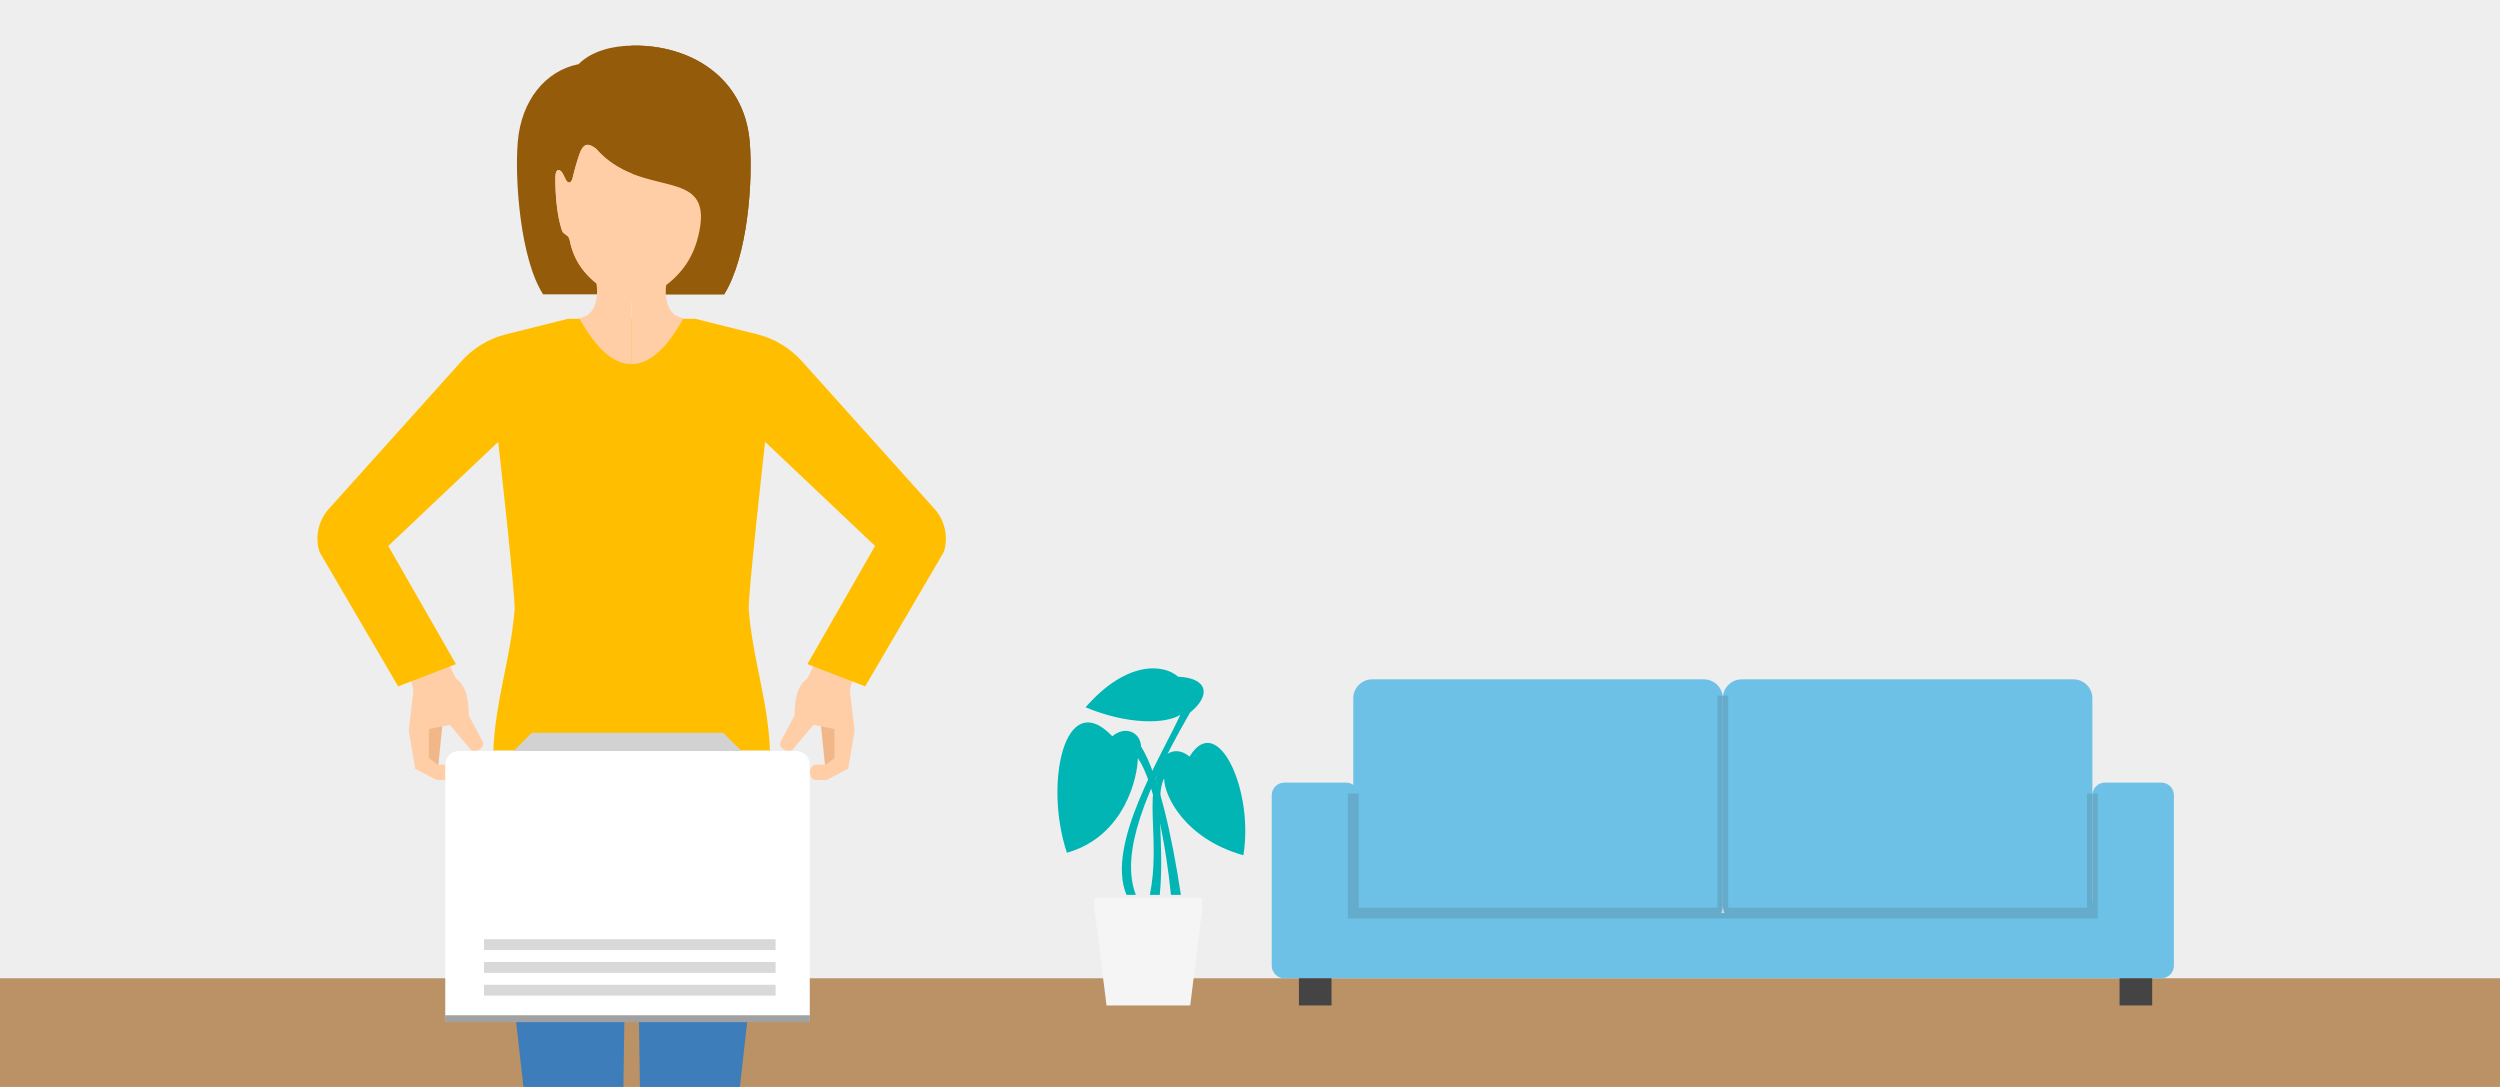 <?xml version="1.0" standalone="no"?>
<!-- Generator: Adobe Fireworks 10, Export SVG Extension by Aaron Beall (http://fireworks.abeall.com) . Version: 0.6.1  -->
<!DOCTYPE svg PUBLIC "-//W3C//DTD SVG 1.1//EN" "http://www.w3.org/Graphics/SVG/1.1/DTD/svg11.dtd">
<svg id="Untitled-%u30DA%u30FC%u30B8%201" viewBox="0 0 460 200" style="background-color:#ffffff00" version="1.1"
	xmlns="http://www.w3.org/2000/svg" xmlns:xlink="http://www.w3.org/1999/xlink" xml:space="preserve"
	x="0px" y="0px" width="460px" height="200px"
>
	<defs>
		<clipPath id="mask1">
			<path d="M 460 200 L 0 200 L 0 0 L 460 0 L 460 200 Z" fill="none"/>
		</clipPath>
	</defs>
	<g id="%u30EC%u30A4%u30E4%u30FC%201">
		<path d="M 470 209 L -10 209 L -10 -10 L 470 -10 L 470 209 Z" fill="#eeeeee"/>
		<path d="M 470 210 L -10 210 L -10 180 L 470 180 L 470 210 Z" fill="#ba9266"/>
			<path d="M 460 200 L 0 200 L 0 0 L 460 0 L 460 200 Z" fill="none"/>
		<g clip-path="url(#mask1)">
			<g>
				<g>
					<path d="M 80.635 140.997 L 78.575 140.997 L 78.575 133.373 L 81.406 133.373 L 80.635 140.997 Z" fill="#f2b788"/>
					<path d="M 86.242 131.622 C 86.242 129.089 85.925 126.227 83.892 124.85 L 80.62 118.111 L 74.077 118.111 L 76.069 127.069 L 75.21 134.466 L 76.387 141.446 L 80.378 143.529 L 82.176 143.529 C 83.887 143.529 83.887 140.698 82.176 140.698 L 80.534 140.698 L 78.907 139.514 L 78.907 134.145 L 82.784 133.373 L 86.411 137.717 C 87.212 138.82 89.467 137.661 88.805 136.431 L 86.242 131.622 Z" fill="#ffcea6"/>
				</g>
				<g>
					<path d="M 151.818 140.997 L 153.878 140.997 L 153.878 133.373 L 151.047 133.373 L 151.818 140.997 Z" fill="#f2b788"/>
					<path d="M 146.211 131.622 C 146.211 129.089 146.528 126.227 148.561 124.85 L 151.833 118.111 L 158.376 118.111 L 156.384 127.069 L 157.243 134.466 L 156.066 141.446 L 152.075 143.529 L 150.277 143.529 C 148.566 143.529 148.566 140.698 150.277 140.698 L 151.919 140.698 L 153.546 139.514 L 153.546 134.145 L 149.669 133.373 L 146.042 137.717 C 145.242 138.82 142.986 137.661 143.648 136.431 L 146.211 131.622 Z" fill="#ffcea6"/>
				</g>
				<path d="M 116.227 58.663 L 104.509 58.663 L 93.121 61.51 C 89.885 62.319 86.974 64.098 84.777 66.607 L 60.438 93.71 C 58.553 95.865 57.931 98.85 58.8 101.577 L 73.259 126.291 L 83.892 122.201 L 71.44 100.453 L 91.671 81.305 C 91.671 81.305 94.886 109.869 94.686 112.247 C 93.894 121.56 91.16 128.793 90.777 138.059 L 116.227 138.059 L 141.676 138.059 C 141.293 128.793 138.56 121.56 137.768 112.247 C 137.567 109.869 140.782 81.305 140.782 81.305 L 161.013 100.453 L 148.561 122.201 L 159.194 126.291 L 173.653 101.577 C 174.523 98.85 173.9 95.865 172.016 93.71 L 147.676 66.607 C 145.48 64.098 142.568 62.319 139.332 61.51 L 127.944 58.663 L 116.227 58.663 Z" fill="#ffbf00"/>
				<path d="M 90.713 139.885 C 90.569 144.557 90.65 148.898 91.086 153.497 L 101.505 246.256 C 101.576 248.315 105.103 249.496 108.403 249.48 C 111.499 249.466 114.397 248.393 114.037 246.003 L 115.366 154.785 C 115.403 152.495 115.814 151.352 116.227 151.349 C 116.638 151.352 117.051 152.495 117.085 154.785 L 118.414 246.003 C 118.054 248.393 120.951 249.466 124.05 249.48 C 127.348 249.496 130.874 248.315 130.946 246.256 L 141.365 153.497 C 141.801 148.898 141.884 144.557 141.741 139.885 L 90.713 139.885 Z" fill="#3d7eba"/>
				<path d="M 114.134 249.48 L 98.519 249.48 L 98.519 247.234 C 98.519 243.719 101.362 241.721 104.82 241.483 L 114.134 240.844 L 114.134 249.48 Z" fill="#888888"/>
				<path d="M 118.321 249.48 L 133.935 249.48 L 133.935 247.234 C 133.935 243.719 131.094 241.721 127.638 241.483 L 118.321 240.844 L 118.321 249.48 Z" fill="#888888"/>
				<path d="M 137.948 26.066 C 138.565 33.315 137.586 47.188 133.251 54.152 C 121.115 54.152 111.97 54.152 99.927 54.152 C 95.76 47.676 94.674 33.142 95.273 26.066 C 95.919 18.521 100.303 13.037 106.456 11.805 C 108.879 9.38 112.621 8.435 116.395 8.384 C 127.031 8.235 136.929 14.188 137.948 26.066 Z" fill="#945c0a"/>
				<path d="M 137.948 26.066 C 138.565 33.315 137.586 47.188 133.251 54.152 L 116.178 54.152 L 116.178 8.389 L 116.395 8.384 C 127.031 8.235 136.929 14.188 137.948 26.066 Z" fill="#945c0a"/>
				<path d="M 106.574 58.528 C 109.776 64.299 112.976 67.038 116.178 66.984 L 116.178 54.24 C 114.916 54.213 113.634 53.697 111.769 52.693 C 111.016 52.287 110.298 51.87 109.614 51.433 C 110.266 54.382 109.73 58.125 106.574 58.528 Z" fill="#ffcea6"/>
				<path d="M 125.782 58.528 C 122.583 64.299 119.381 67.038 116.178 66.984 L 116.178 54.24 C 117.442 54.213 118.725 53.697 120.59 52.693 C 121.342 52.287 122.061 51.87 122.744 51.433 C 122.094 54.382 122.629 58.125 125.782 58.528 Z" fill="#ffcea6"/>
				<g>
					<path d="M 104.131 33.102 C 103.987 32.845 103.826 32.497 103.655 32.141 C 103.073 30.912 102.211 30.992 102.192 32.517 C 102.148 35.644 102.478 39.697 103.406 42.417 C 103.484 42.645 103.613 42.824 103.799 42.961 C 104.336 43.356 104.68 43.491 104.82 44.194 C 105.764 48.918 108.588 51.699 112.522 54.066 C 115.8 56.039 116.965 56.026 120.236 54.054 C 125.121 51.109 127.651 47.656 128.676 42.581 C 131.149 30.327 117.952 36.907 109.633 27.321 C 108.378 26.426 107.395 26.101 106.602 28.412 C 106.149 29.73 105.718 31.204 105.36 32.759 C 105.178 33.56 104.606 33.958 104.131 33.102 Z" fill="#ffcea6"/>
					<path d="M 104.131 33.102 C 103.987 32.845 103.826 32.497 103.655 32.141 C 103.073 30.912 102.211 30.992 102.192 32.517 C 102.148 35.644 102.478 39.697 103.406 42.417 C 103.484 42.645 103.613 42.824 103.799 42.961 C 104.336 43.356 104.68 43.491 104.82 44.194 C 105.764 48.917 108.588 51.697 112.522 54.066 C 114.051 54.985 115.119 55.474 116.157 55.533 L 116.157 31.901 C 113.892 30.98 111.621 29.614 109.633 27.321 C 108.378 26.426 107.395 26.101 106.602 28.412 C 106.149 29.73 105.718 31.204 105.36 32.758 C 105.178 33.56 104.606 33.958 104.131 33.102 Z" fill="#ffcea6"/>
				</g>
				<g>
					<path d="M 146.482 138.184 L 84.444 138.184 C 83.056 138.184 81.93 139.31 81.93 140.698 L 81.93 188.065 L 148.998 188.065 L 148.998 140.698 C 148.998 139.31 147.871 138.184 146.482 138.184 Z" fill="#ffffff"/>
					<path d="M 133.069 134.83 L 97.858 134.83 L 94.505 138.184 L 136.422 138.184 L 133.069 134.83 Z" fill="#d2d2d2"/>
					<g>
						<path opacity="0.2" d="M 89.056 173.814 L 142.71 173.814 L 142.71 173.814 " stroke="#444444" stroke-width="2" fill="none"/>
						<path opacity="0.2" d="M 89.056 178.005 L 142.71 178.005 L 142.71 178.005 " stroke="#444444" stroke-width="2" fill="none"/>
						<path opacity="0.2" d="M 89.056 182.197 L 142.71 182.197 L 142.71 182.197 " stroke="#444444" stroke-width="2" fill="none"/>
					</g>
					<path opacity="0.498" d="M 148.998 188.065 L 81.93 188.065 L 81.93 186.808 L 148.998 186.808 L 148.998 188.065 Z" fill="#444444"/>
				</g>
			</g>
		</g>
		<g>
			<g>
				<g>
					<path d="M 387.31 144 C 386.039 144 385 145.039 385 146.31 L 385 165.69 C 385 166.961 383.961 168 382.69 168 L 252.31 168 C 251.039 168 250 166.961 250 165.69 L 250 146.31 C 250 145.039 248.961 144 247.69 144 L 236.31 144 C 235.039 144 234 145.039 234 146.31 L 234 177.69 C 234 178.961 235.039 180 236.31 180 L 397.69 180 C 398.961 180 400 178.961 400 177.69 L 400 146.31 C 400 145.039 398.961 144 397.69 144 L 387.31 144 Z" fill="#6ec1e6"/>
				</g>
				<path d="M 245 185 L 239 185 L 239 180 L 245 180 L 245 185 Z" fill="#444444"/>
				<path d="M 396 185 L 390 185 L 390 180 L 396 180 L 396 185 Z" fill="#444444"/>
				<g>
					<path d="M 317 166.523 C 317 168.435 315.435 170 313.523 170 L 252.477 170 C 250.565 170 249 168.435 249 166.523 L 249 128.477 C 249 126.564 250.565 125 252.477 125 L 313.523 125 C 315.435 125 317 126.564 317 128.477 L 317 166.523 Z" fill="#6ec1e6"/>
				</g>
				<g>
					<path d="M 385 166.523 C 385 168.435 383.435 170 381.523 170 L 320.477 170 C 318.565 170 317 168.435 317 166.523 L 317 128.477 C 317 126.564 318.565 125 320.477 125 L 381.523 125 C 383.435 125 385 126.564 385 128.477 L 385 166.523 Z" fill="#6ec1e6"/>
				</g>
				<g>
					<path opacity="0.149" d="M 317 128 L 317 167 L 317 167 " stroke="#333333" stroke-width="2" fill="none"/>
					<path opacity="0.149" d="M 249 146 L 249 168 L 385 168 L 385 146 L 385 146 " stroke="#333333" stroke-width="2" fill="none"/>
				</g>
			</g>
			<g>
				<g>
					<path d="M 211.577 164.65 L 213.398 164.65 C 214.308 155.382 212.449 146.491 214.198 143.219 C 214.198 146.412 217.992 154.333 228.779 157.371 C 230.769 145.436 224.008 130.713 218.882 139.221 C 216.6 137.246 213.745 138.359 213.589 141.09 C 210.4 146.26 213.552 154.772 211.577 164.65 Z" fill="#00b5b4"/>
					<path d="M 217.279 164.65 L 215.453 164.65 C 214.542 155.382 212.238 143.578 209.355 139.477 C 209.355 142.669 207.102 153.862 196.315 156.902 C 192.059 144.289 195.857 126.21 204.67 135.478 C 206.948 133.502 209.807 134.617 209.959 137.348 C 213.148 142.517 215.649 153.762 217.279 164.65 Z" fill="#00b5b4"/>
					<path d="M 216.762 124.511 C 214.188 122.186 207.334 121.451 199.742 130.142 C 207.484 133.366 214.422 133.246 217.176 131.531 C 213.856 138.864 203.384 155.438 207.276 164.65 L 208.992 164.65 C 206.722 158.664 208.434 149.361 218.964 131.121 C 222.883 127.938 222.269 124.758 216.762 124.511 Z" fill="#00b5b4"/>
				</g>
				<path d="M 201.4 165.2 L 201.4 167.4 L 203.6 185 L 219 185 L 221.2 167.4 L 221.2 165.2 L 201.4 165.2 Z" fill="#f5f5f5"/>
			</g>
		</g>
	</g>
</svg>